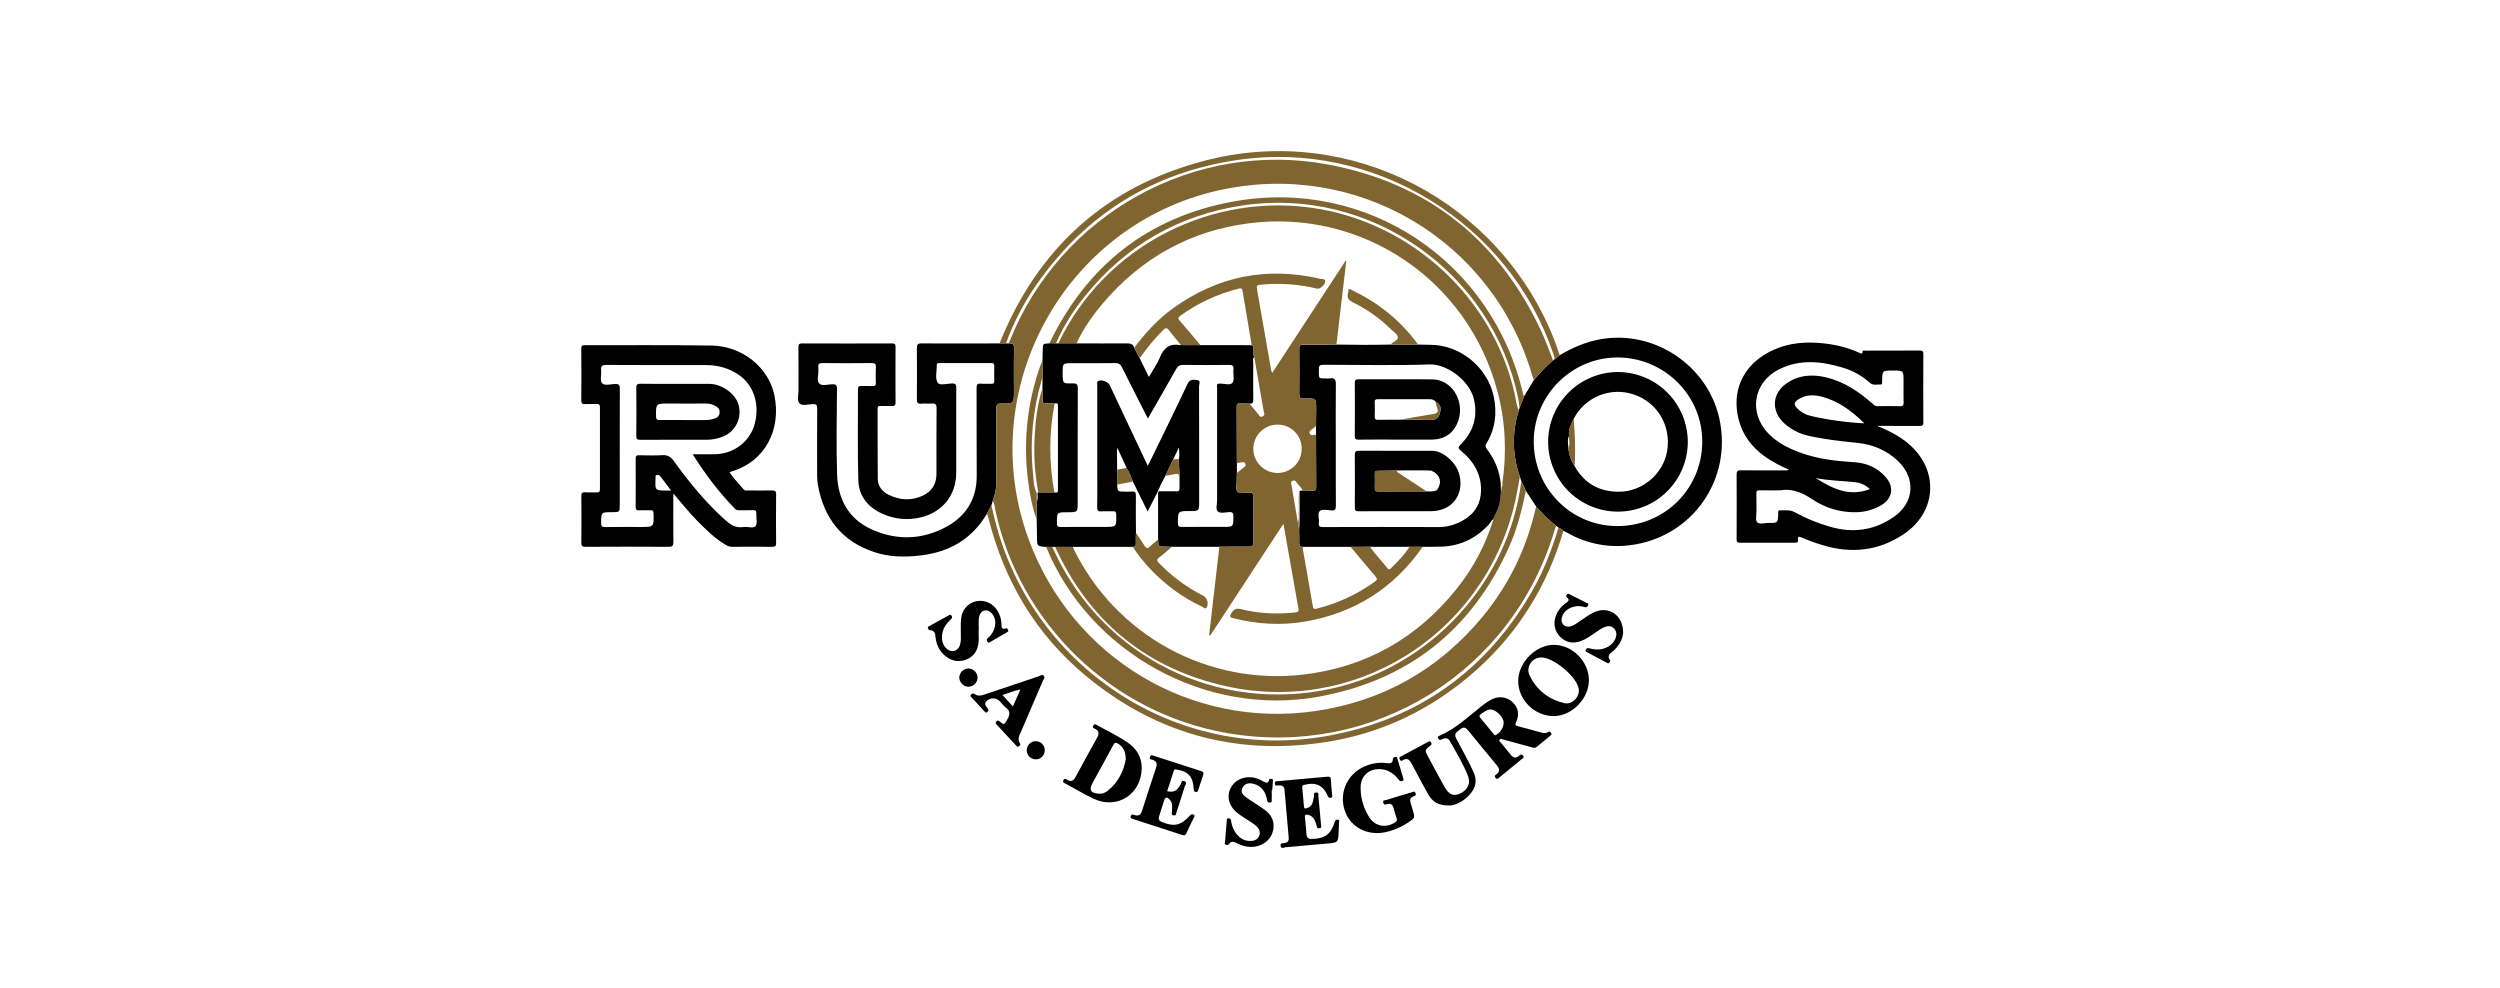<svg width="215" height="85" viewBox="0 0 215 85" fill="none" xmlns="http://www.w3.org/2000/svg">
<g clip-path="url(#clip0_256_1196)">
<path d="M161.439 36.626C162.425 37.031 163.359 37.495 164.164 38.189C166.755 40.424 166.588 43.985 163.758 45.91C161.587 47.386 159.215 47.642 156.718 46.875C156.114 46.694 155.52 46.477 154.941 46.227C154.715 46.127 154.59 46.123 154.63 46.415C154.665 46.668 154.522 46.676 154.331 46.676C152.772 46.672 151.21 46.668 149.652 46.676C149.411 46.676 149.348 46.607 149.349 46.37C149.358 44.515 149.358 42.659 149.349 40.803C149.349 40.53 149.416 40.443 149.699 40.446C150.935 40.462 152.172 40.455 153.41 40.451C153.543 40.451 153.683 40.491 153.846 40.391C153.486 40.222 153.145 40.074 152.82 39.9C151.198 39.034 149.952 37.856 149.502 35.985C148.964 33.755 149.787 31.713 151.737 30.507C153.195 29.606 154.789 29.359 156.467 29.495C157.666 29.589 158.824 29.843 159.92 30.351C160.063 30.418 160.166 30.471 160.185 30.23C160.195 30.096 160.345 30.155 160.432 30.155C161.991 30.155 163.553 30.155 165.112 30.146C165.365 30.146 165.408 30.237 165.407 30.463C165.399 32.417 165.396 34.37 165.407 36.324C165.407 36.613 165.294 36.632 165.064 36.63C163.856 36.621 162.648 36.626 161.439 36.626ZM153.129 42.17C152.369 42.17 151.848 42.181 151.329 42.166C151.101 42.159 151.043 42.236 151.049 42.452C151.064 42.958 151.049 43.465 151.055 43.971C151.055 44.291 150.95 44.721 151.113 44.904C151.307 45.123 151.746 44.968 152.078 44.974C152.897 44.984 152.895 44.974 152.929 44.174C152.933 44.063 152.864 43.881 153.071 43.891C153.493 43.912 153.923 43.815 154.342 44.05C155.288 44.571 156.29 44.984 157.328 45.282C159.306 45.873 161.173 45.633 162.87 44.454C164.648 43.218 164.78 41.105 163.198 39.62C162.247 38.728 161.089 38.236 159.799 38.096C158.794 37.986 157.787 37.892 156.791 37.718C155.965 37.573 155.124 37.465 154.369 37.05C153.969 36.845 153.604 36.577 153.288 36.257C152.321 35.217 152.445 33.831 153.596 33.006C154.652 32.246 155.836 32.162 157.059 32.456C158.585 32.824 159.851 33.671 161.011 34.694C161.147 34.814 161.264 34.937 161.479 34.932C162.126 34.917 162.773 34.919 163.42 34.932C163.639 34.932 163.713 34.871 163.709 34.647C163.695 34.029 163.705 33.411 163.705 32.791C163.705 31.863 163.705 31.863 162.761 31.863C161.883 31.863 161.883 31.863 161.861 32.749C161.861 32.806 161.861 32.861 161.861 32.918C161.857 32.991 161.839 33.07 161.749 33.065C161.427 33.045 161.099 33.181 160.793 32.908C160.131 32.315 159.346 31.877 158.495 31.622C156.651 31.066 154.801 30.863 152.999 31.763C150.775 32.872 150.352 35.511 152.094 37.296C152.846 38.068 153.781 38.538 154.777 38.909C156.295 39.475 157.878 39.653 159.482 39.752C160.537 39.819 161.475 40.224 162.181 41.043C162.922 41.898 162.75 42.892 161.778 43.453C161.12 43.836 160.374 44.043 159.613 44.052C158.267 44.078 156.948 43.684 155.836 42.925C154.911 42.302 153.982 41.994 153.129 42.17H153.129ZM160.339 36.411C159.215 35.3 158.062 34.471 156.628 34.102C155.927 33.924 155.232 33.95 154.612 34.378C154.274 34.61 154.266 34.805 154.545 35.1C154.855 35.43 155.255 35.66 155.696 35.762C157.222 36.115 158.776 36.331 160.34 36.408L160.339 36.411ZM160.816 42.062C160.405 41.7 160.001 41.52 159.571 41.472C158.433 41.35 157.283 41.339 156.153 41.114C157.566 41.997 159 42.762 160.816 42.06V42.062Z" fill="black"/>
<path d="M84.879 44.175C83.602 46.348 81.659 47.469 79.199 47.766C77.834 47.93 76.477 47.917 75.158 47.473C72.366 46.535 70.843 44.536 70.337 41.688C70.258 41.241 70.272 40.793 70.272 40.344C70.272 38.616 70.266 36.886 70.278 35.159C70.278 34.867 70.24 34.737 69.9 34.753C69.502 34.769 68.966 34.945 68.737 34.673C68.54 34.441 68.672 33.923 68.671 33.532C68.671 32.31 68.678 31.086 68.664 29.864C68.664 29.604 68.733 29.535 68.992 29.535C71.563 29.545 74.135 29.545 76.707 29.535C76.934 29.535 77.019 29.583 77.017 29.831C77.006 31.42 77.006 33.008 77.017 34.596C77.017 34.86 76.941 34.939 76.68 34.922C76.358 34.901 76.034 34.922 75.71 34.914C75.525 34.906 75.472 34.973 75.473 35.154C75.48 37.163 75.465 39.173 75.489 41.183C75.496 41.806 75.856 42.271 76.41 42.545C77.38 43.025 78.377 43.091 79.37 42.619C80.137 42.255 80.534 41.632 80.536 40.776C80.536 38.894 80.526 37.01 80.546 35.125C80.546 34.757 80.434 34.667 80.097 34.703C79.818 34.731 79.532 34.683 79.253 34.715C78.899 34.758 78.847 34.604 78.85 34.294C78.865 32.846 78.865 31.399 78.85 29.951C78.85 29.629 78.919 29.529 79.258 29.534C81.492 29.547 83.729 29.534 85.96 29.534H86.516H86.769C87.096 29.507 87.218 29.618 87.209 29.983C87.181 31.204 87.199 32.43 87.199 33.648C87.199 34.71 87.199 34.73 86.13 34.704C85.736 34.694 85.675 34.832 85.677 35.183C85.694 37.247 85.677 39.311 85.69 41.375C85.696 41.965 85.587 42.55 85.369 43.098L85.253 43.483L84.879 44.175ZM82.236 37.173C82.236 38.326 82.236 39.479 82.236 40.632C82.236 42.572 81.076 44.034 79.191 44.494C78.091 44.764 76.932 44.656 75.901 44.188C74.659 43.643 73.856 42.67 73.817 41.311C73.74 38.696 73.794 36.081 73.785 33.466C73.785 33.227 73.882 33.186 74.086 33.195C74.394 33.207 74.705 33.184 75.014 33.202C75.246 33.217 75.336 33.154 75.324 32.905C75.302 32.47 75.302 32.034 75.324 31.599C75.34 31.311 75.267 31.219 74.961 31.223C73.555 31.24 72.15 31.24 70.744 31.223C70.443 31.223 70.335 31.307 70.379 31.599C70.39 31.683 70.379 31.767 70.379 31.852C70.406 32.241 70.21 32.74 70.463 32.988C70.691 33.213 71.186 33.062 71.559 33.047C71.879 33.034 71.981 33.113 71.981 33.456C71.965 35.915 71.909 38.376 71.991 40.833C72.061 42.926 72.978 44.629 74.949 45.522C77.105 46.499 79.323 46.433 81.397 45.299C83.085 44.379 84.012 42.902 83.998 40.901C83.977 38.4 83.998 35.898 83.985 33.394C83.985 33.087 84.044 32.96 84.373 32.996C84.651 33.028 84.935 32.991 85.217 33.007C85.431 33.017 85.517 32.954 85.508 32.726C85.491 32.319 85.497 31.911 85.508 31.503C85.508 31.32 85.478 31.223 85.255 31.223C83.765 31.231 82.275 31.227 80.784 31.223C80.662 31.223 80.556 31.233 80.561 31.392C80.578 31.909 80.393 32.509 80.64 32.91C80.803 33.174 81.428 32.995 81.841 32.977C82.197 32.96 82.245 33.098 82.241 33.405C82.227 34.674 82.235 35.925 82.235 37.176L82.236 37.173Z" fill="black"/>
<path d="M57.904 42.438C57.904 43.912 57.893 45.261 57.912 46.609C57.917 46.941 57.827 47.031 57.49 47.026C55.114 47.011 52.738 47.011 50.362 47.026C50.065 47.026 49.992 46.949 49.995 46.656C50.012 45.335 50.01 44.013 49.995 42.691C49.995 42.425 50.049 42.316 50.333 42.339C50.654 42.365 50.98 42.334 51.302 42.349C51.517 42.359 51.596 42.295 51.595 42.068C51.587 39.72 51.587 37.372 51.595 35.024C51.595 34.794 51.51 34.736 51.302 34.744C50.979 34.758 50.655 34.734 50.333 34.752C50.092 34.765 49.988 34.718 49.99 34.437C50.005 32.947 50.002 31.457 49.99 29.966C49.99 29.742 50.057 29.686 50.275 29.687C53.915 29.697 57.557 29.659 61.197 29.718C63.817 29.76 66.076 31.573 66.587 33.95C67.221 36.903 65.827 39.707 62.884 40.552C62.834 40.571 62.785 40.593 62.737 40.618C63.109 41.151 63.544 41.617 63.963 42.096C64.064 42.212 64.192 42.181 64.314 42.181C65.003 42.181 65.692 42.19 66.381 42.181C66.634 42.176 66.75 42.211 66.746 42.513C66.728 43.905 66.733 45.297 66.746 46.688C66.746 46.936 66.697 47.026 66.425 47.026C65.273 47.01 64.12 47.016 62.967 47.026C62.785 47.025 62.607 46.974 62.452 46.879C61.487 46.33 60.714 45.553 59.944 44.77C59.255 44.06 58.628 43.292 57.904 42.438ZM59.57 39.064H61.426C62.994 39.064 64.368 38.096 64.841 36.662C65.395 34.981 64.896 33.197 63.592 32.276C62.73 31.665 61.752 31.396 60.7 31.395C57.848 31.395 54.995 31.404 52.143 31.384C51.752 31.384 51.666 31.498 51.699 31.851C51.735 32.225 51.581 32.727 51.771 32.947C51.993 33.206 52.509 33.032 52.894 33.023C53.231 33.012 53.308 33.118 53.306 33.445C53.294 36.761 53.299 40.078 53.299 43.395C53.299 44.047 53.299 44.047 52.634 44.047C51.692 44.047 51.706 44.047 51.697 44.98C51.697 45.258 51.772 45.331 52.046 45.327C53.058 45.311 54.07 45.32 55.083 45.32C56.248 45.32 56.239 45.32 56.203 44.149C56.195 43.914 56.112 43.871 55.908 43.88C55.6 43.893 55.289 43.87 54.98 43.887C54.751 43.9 54.663 43.841 54.665 43.59C54.677 42.213 54.677 40.835 54.665 39.457C54.665 39.218 54.731 39.144 54.971 39.15C55.632 39.165 56.294 39.186 56.952 39.145C57.408 39.116 57.678 39.273 57.946 39.643C59.255 41.457 60.659 43.186 62.332 44.689C62.795 45.103 63.26 45.442 63.934 45.325C64.289 45.264 64.787 45.478 64.979 45.241C65.16 45.02 65.021 44.545 65.045 44.183C65.061 43.95 64.995 43.862 64.748 43.874C64.355 43.895 63.961 43.88 63.567 43.88C63.44 43.88 63.326 43.88 63.223 43.772C61.847 42.364 60.668 40.801 59.57 39.066V39.064ZM57.714 42.185C57.377 41.738 57.085 41.365 56.808 40.984C56.775 40.931 56.725 40.89 56.667 40.867C56.609 40.843 56.545 40.839 56.484 40.855C56.32 40.889 56.383 41.031 56.379 41.13C56.328 42.193 56.329 42.193 57.391 42.186H57.718L57.714 42.185Z" fill="black"/>
<path d="M134.131 30.55C135.222 29.901 136.365 29.404 137.629 29.176C142.219 28.349 146.829 31.394 147.855 35.955C149.036 41.225 145.524 46.239 140.149 46.893C138.307 47.126 136.44 46.756 134.826 45.839C134.704 45.772 134.573 45.715 134.452 45.654C134.334 45.533 134.192 45.44 134.034 45.381L133.832 45.22C133.201 44.727 132.622 44.169 132.107 43.556L131.224 42.211L130.832 41.377L130.711 40.992C130.054 39.156 130.02 37.155 130.614 35.298L130.681 35.069L131.064 34.095L131.914 32.678C132.43 32.087 132.939 31.485 133.565 31L133.716 30.875L134.131 30.55ZM146.394 38.047C146.442 34.083 143.209 30.8 139.209 30.743C135.253 30.689 131.955 33.901 131.902 37.869C131.845 41.892 135.013 45.188 138.988 45.241C143.072 45.296 146.345 42.116 146.394 38.047Z" fill="black"/>
<path d="M124.754 69.269C123.619 69.319 123.139 68.881 122.793 68.257C122.339 67.436 121.893 66.609 121.455 65.778C121.264 65.417 121.077 65.084 120.599 65.404C120.468 65.489 120.436 65.387 120.384 65.308C120.316 65.204 120.342 65.129 120.451 65.071C121.254 64.641 122.053 64.212 122.858 63.776C122.986 63.707 123.027 63.771 123.082 63.866C123.136 63.96 123.132 64.022 123.032 64.101C122.516 64.51 122.516 64.516 122.826 65.091C123.291 65.955 123.754 66.822 124.232 67.677C124.609 68.347 124.999 68.502 125.561 68.249C126.202 67.96 126.499 67.373 126.249 66.735C125.834 65.676 125.237 64.704 124.677 63.718C124.52 63.442 124.272 63.456 124.016 63.572C123.901 63.626 123.801 63.7 123.702 63.529C123.604 63.357 123.72 63.304 123.836 63.254C125.202 62.668 126.258 61.643 127.4 60.741C127.691 60.496 128.009 60.288 128.349 60.119C128.635 59.979 128.957 59.932 129.271 59.983C129.585 60.033 129.876 60.18 130.103 60.403C130.576 60.876 130.686 61.453 130.386 62.101C130.28 62.33 130.294 62.401 130.554 62.461C131.168 62.606 131.772 62.787 132.381 62.952C132.635 63.021 132.898 63.116 133.151 62.941C133.276 62.857 133.319 62.967 133.386 63.032C133.489 63.137 133.411 63.2 133.33 63.267C132.939 63.587 132.544 63.903 132.16 64.23C131.999 64.367 131.846 64.299 131.686 64.256L129.293 63.603C129.176 63.571 129.04 63.474 128.956 63.63C128.891 63.754 129.036 63.82 129.098 63.9C129.36 64.229 129.639 64.547 129.897 64.879C130.114 65.158 130.344 65.254 130.639 64.997C130.751 64.899 130.85 64.822 130.982 64.991C131.114 65.161 130.956 65.21 130.875 65.278C130.226 65.816 129.573 66.349 128.922 66.881C128.824 66.965 128.744 67.053 128.614 66.896C128.484 66.738 128.59 66.672 128.689 66.596C129.014 66.348 128.966 66.105 128.726 65.817C127.907 64.836 127.102 63.843 126.29 62.855C126.114 62.641 125.947 62.455 125.628 62.687C125.126 63.045 125.051 63.145 125.256 63.549C125.573 64.174 125.921 64.783 126.243 65.404C126.43 65.765 126.607 66.132 126.765 66.501C127.012 67.081 126.919 67.647 126.555 68.136C126.02 68.852 125.276 69.212 124.754 69.269ZM128.166 61.011C127.866 61.027 127.615 61.228 127.353 61.42C127.206 61.529 127.197 61.608 127.316 61.749C127.698 62.197 128.066 62.658 128.441 63.112C128.498 63.18 128.532 63.27 128.668 63.196C129.083 62.978 129.394 62.41 129.297 62.008C129.185 61.545 128.611 61.019 128.166 61.011Z" fill="black"/>
<path d="M134.033 45.381C134.192 45.44 134.336 45.533 134.455 45.654C133.097 50.273 130.688 54.251 127.116 57.488C123.291 60.954 118.818 63.132 113.704 63.868C106.069 64.964 99.245 63.003 93.328 58.078C89.073 54.535 86.382 49.972 85.02 44.615C84.982 44.467 84.928 44.322 84.883 44.176L85.261 43.475C85.316 43.706 85.375 43.937 85.429 44.17C88.421 57.213 101.078 65.666 114.22 63.277C121.975 61.868 127.841 57.655 131.781 50.807C132.758 49.097 133.455 47.263 134.033 45.381Z" fill="#816531"/>
<path d="M134.131 30.55L133.716 30.875C133.678 30.74 133.645 30.603 133.601 30.471C129.811 19.168 118.196 12.005 106.391 13.762C99.158 14.838 93.412 18.401 89.201 24.39C88.08 25.973 87.178 27.7 86.52 29.525H85.964C89.254 21.32 95.164 15.989 103.705 13.793C116.145 10.597 128.977 17.284 133.672 29.239C133.84 29.672 133.979 30.114 134.131 30.55Z" fill="#816531"/>
<path d="M98.188 66.039C98.176 68.299 96.075 69.655 94.043 68.688C93.209 68.29 92.413 67.814 91.597 67.373C91.486 67.313 91.359 67.272 91.457 67.094C91.555 66.916 91.651 66.983 91.764 67.054C92.109 67.273 92.323 67.146 92.504 66.811C93.108 65.687 93.721 64.568 94.343 63.454C94.532 63.117 94.548 62.848 94.148 62.666C94.025 62.611 93.931 62.553 94.033 62.386C94.117 62.248 94.192 62.273 94.305 62.337C95.193 62.844 96.128 63.272 96.974 63.856C97.735 64.375 98.188 65.088 98.188 66.039ZM96.815 65.308C96.815 64.619 96.597 64.249 96.175 63.968C95.949 63.817 95.854 63.863 95.735 64.085C95.153 65.17 94.554 66.248 93.964 67.329C93.634 67.933 93.782 68.192 94.485 68.256C94.754 68.281 95.022 68.2 95.233 68.03C96.181 67.293 96.642 66.286 96.812 65.308L96.815 65.308Z" fill="black"/>
<path d="M136.646 58.496C136.646 60.088 135.176 61.586 133.619 61.583C131.967 61.583 130.563 60.19 130.565 58.562C130.565 56.977 132.084 55.447 133.64 55.459C135.242 55.472 136.645 56.889 136.646 58.496ZM132.561 56.539C131.762 56.531 131.185 57.357 131.555 58.111C132.166 59.356 133.193 60.164 134.552 60.472C135.227 60.624 135.891 59.892 135.768 59.221C135.578 58.181 133.626 56.55 132.561 56.539Z" fill="black"/>
<path d="M118.439 71.645C117.005 71.645 115.868 70.754 115.562 69.401C115.408 68.732 115.485 68.031 115.781 67.412C116.076 66.793 116.573 66.292 117.19 65.991C117.818 65.668 118.529 65.541 119.23 65.624C119.505 65.658 119.785 65.684 119.789 65.271C119.789 65.117 119.937 65.11 120.037 65.093C120.136 65.076 120.156 65.186 120.18 65.262C120.349 65.812 120.513 66.359 120.674 66.912C120.7 66.996 120.753 67.112 120.609 67.156C120.517 67.184 120.422 67.216 120.343 67.114C120.257 67.002 120.165 66.896 120.068 66.796C119.611 66.327 119.062 66.088 118.402 66.153C117.558 66.237 117 66.864 117.013 67.766C117.016 68.656 117.272 69.526 117.751 70.277C118.264 71.078 119.185 71.246 119.989 70.716C120.134 70.62 120.167 70.538 120.112 70.379C120.012 70.088 119.93 69.788 119.847 69.494C119.763 69.2 119.602 69.063 119.288 69.156C119.155 69.198 119.025 69.248 118.965 69.036C118.893 68.783 119.114 68.831 119.211 68.8C119.945 68.569 120.684 68.353 121.423 68.135C121.532 68.103 121.644 68.006 121.732 68.198C121.829 68.41 121.68 68.442 121.557 68.488C121.265 68.598 121.233 68.804 121.316 69.065C121.38 69.265 121.439 69.467 121.499 69.668C121.7 70.332 121.7 70.332 121.108 70.731C120.28 71.291 119.241 71.645 118.439 71.645Z" fill="black"/>
<path d="M100.375 68.048C100.971 68.16 101.2 68.036 101.522 67.478C101.601 67.34 101.606 67.056 101.876 67.185C102.146 67.314 101.928 67.505 101.884 67.652C101.659 68.39 101.421 69.123 101.176 69.853C101.139 69.962 101.167 70.163 100.937 70.124C100.684 70.081 100.785 69.901 100.791 69.761C100.806 69.411 100.866 69.05 100.587 68.765C100.34 68.512 100.215 68.541 100.109 68.865C99.966 69.305 99.834 69.749 99.687 70.185C99.594 70.455 99.687 70.6 99.94 70.702C100.999 71.117 101.549 70.997 102.327 70.144C102.431 70.031 102.528 69.991 102.653 70.06C102.807 70.144 102.705 70.247 102.659 70.343C102.445 70.784 102.222 71.221 102.022 71.669C101.938 71.859 101.832 71.862 101.662 71.806C100.263 71.349 98.863 70.898 97.465 70.443C97.34 70.402 97.177 70.382 97.251 70.169C97.318 69.979 97.433 70.046 97.554 70.089C97.905 70.212 98.102 70.083 98.214 69.731C98.608 68.489 99.012 67.25 99.426 66.014C99.546 65.657 99.445 65.448 99.098 65.334C98.99 65.298 98.834 65.317 98.898 65.102C98.962 64.888 99.1 64.957 99.226 64.997C100.586 65.436 101.942 65.885 103.304 66.317C103.512 66.383 103.529 66.477 103.473 66.654C103.33 67.076 103.196 67.507 103.051 67.932C103.017 68.034 102.995 68.15 102.827 68.106C102.69 68.071 102.658 68.004 102.658 67.87C102.615 66.796 102.194 66.33 101.156 66.175C101.036 66.158 100.982 66.175 100.944 66.299C100.758 66.879 100.565 67.461 100.375 68.048Z" fill="black"/>
<path d="M115.127 71.4C115.098 72.476 115.098 72.468 114.03 72.556C112.869 72.652 111.71 72.771 110.548 72.863C110.419 72.873 110.2 73.043 110.138 72.757C110.077 72.47 110.325 72.529 110.463 72.504C110.736 72.458 110.855 72.32 110.83 72.044C110.708 70.673 110.591 69.302 110.469 67.932C110.44 67.605 110.228 67.519 109.936 67.544C109.808 67.555 109.652 67.633 109.637 67.389C109.625 67.161 109.781 67.188 109.914 67.176C111.327 67.05 112.74 66.931 114.151 66.796C114.379 66.774 114.444 66.833 114.454 67.054C114.474 67.488 114.524 67.921 114.562 68.355C114.571 68.46 114.634 68.584 114.45 68.608C114.301 68.629 114.241 68.58 114.177 68.432C113.786 67.518 113.139 67.234 112.139 67.504C112.011 67.539 111.984 67.598 111.994 67.707C112.044 68.252 112.099 68.797 112.139 69.344C112.156 69.568 112.277 69.55 112.424 69.496C112.895 69.327 112.925 68.905 112.998 68.501C113.022 68.371 112.92 68.174 113.181 68.156C113.463 68.138 113.365 68.359 113.378 68.478C113.462 69.287 113.537 70.098 113.604 70.91C113.613 71.024 113.711 71.195 113.466 71.229C113.242 71.259 113.26 71.089 113.221 70.97C113.092 70.58 112.98 70.181 112.496 70.079C112.316 70.041 112.198 70.046 112.226 70.294C112.283 70.782 112.316 71.273 112.359 71.763C112.381 72.027 112.498 72.153 112.791 72.149C113.9 72.138 114.451 71.76 114.778 70.71C114.833 70.535 114.92 70.466 115.069 70.492C115.238 70.52 115.153 70.67 115.153 70.769C115.154 70.978 115.138 71.189 115.127 71.4Z" fill="black"/>
<path d="M109.372 67.956C109.372 68.237 109.372 68.518 109.372 68.8C109.372 68.914 109.372 69.026 109.204 69.026C109.051 69.026 108.994 68.975 108.967 68.813C108.848 68.092 108.49 67.557 107.733 67.392C107.359 67.308 107.021 67.392 106.846 67.772C106.671 68.153 106.926 68.397 107.189 68.586C107.701 68.954 108.25 69.27 108.76 69.641C109.291 70.026 109.594 70.55 109.519 71.232C109.376 72.473 108.043 73.166 106.745 72.678C106.588 72.619 106.434 72.55 106.285 72.473C106.075 72.365 105.879 72.341 105.728 72.558C105.698 72.605 105.652 72.641 105.598 72.657C105.544 72.674 105.486 72.671 105.434 72.65C105.265 72.601 105.35 72.461 105.355 72.365C105.395 71.775 105.447 71.189 105.499 70.602C105.508 70.501 105.475 70.366 105.662 70.376C105.802 70.384 105.85 70.445 105.872 70.579C105.913 70.914 106.024 71.237 106.198 71.526C106.546 72.054 107.005 72.381 107.67 72.314C107.805 72.307 107.935 72.262 108.045 72.185C108.155 72.107 108.24 71.999 108.291 71.874C108.403 71.604 108.325 71.353 108.134 71.135C107.956 70.93 107.726 70.797 107.504 70.647C107.167 70.424 106.81 70.221 106.487 69.972C105.673 69.356 105.443 68.486 105.868 67.718C106.293 66.951 107.27 66.633 108.18 66.978C108.337 67.039 108.489 67.112 108.634 67.195C108.844 67.313 109.043 67.437 109.14 67.076C109.177 66.937 109.296 66.982 109.386 66.997C109.508 67.017 109.47 67.122 109.47 67.198C109.455 67.451 109.434 67.704 109.415 67.957H109.383L109.372 67.956Z" fill="black"/>
<path d="M139.588 54.396C139.558 54.975 139.242 55.562 138.683 56.024C138.45 56.217 138.197 56.397 138.448 56.75C138.523 56.855 138.424 56.939 138.37 57.003C138.3 57.087 138.219 57.016 138.146 56.977L136.513 56.106C136.417 56.055 136.303 56.016 136.391 55.862C136.4 55.836 136.414 55.813 136.433 55.793C136.452 55.774 136.474 55.758 136.499 55.748C136.524 55.737 136.551 55.732 136.578 55.733C136.605 55.733 136.632 55.739 136.656 55.75C137.154 55.885 137.651 55.919 138.139 55.694C138.528 55.516 138.814 55.246 138.956 54.836C139.054 54.548 139.016 54.273 138.806 54.05C138.596 53.827 138.317 53.805 138.029 53.913C137.708 54.033 137.438 54.24 137.164 54.429C136.781 54.689 136.405 54.964 135.967 55.126C135.292 55.373 134.681 55.276 134.179 54.769C133.677 54.262 133.564 53.622 133.812 52.939C133.97 52.515 134.255 52.149 134.627 51.891C134.811 51.757 135.077 51.621 134.741 51.36C134.661 51.297 134.704 51.213 134.751 51.134C134.829 51 134.909 51.073 134.995 51.116C135.471 51.356 135.95 51.59 136.423 51.835C136.508 51.876 136.663 51.885 136.574 52.064C136.508 52.199 136.436 52.258 136.281 52.211C136.067 52.141 135.841 52.114 135.616 52.133C135.391 52.152 135.173 52.216 134.973 52.321C134.808 52.4 134.662 52.515 134.547 52.658C134.432 52.801 134.351 52.968 134.31 53.147C134.196 53.642 134.595 54.006 135.081 53.864C135.342 53.788 135.559 53.632 135.779 53.483C136.22 53.184 136.641 52.854 137.133 52.639C138.359 52.098 139.592 52.902 139.588 54.396Z" fill="black"/>
<path d="M84.162 54.35C84.162 54.581 84.186 54.907 84.157 55.227C84.092 55.939 83.755 56.479 83.06 56.737C82.365 56.995 81.733 56.81 81.194 56.325C80.748 55.923 80.519 55.397 80.459 54.806C80.426 54.496 80.389 54.209 79.979 54.198C79.861 54.198 79.819 54.083 79.797 53.992C79.773 53.89 79.882 53.863 79.95 53.824C80.478 53.534 81.005 53.242 81.535 52.955C81.632 52.903 81.728 52.782 81.841 52.967C81.938 53.125 81.85 53.191 81.757 53.279C81.341 53.661 81.048 54.11 81.01 54.693C80.985 55.088 81.081 55.452 81.359 55.738C81.79 56.187 82.397 56.033 82.568 55.438C82.668 55.093 82.629 54.741 82.629 54.391C82.629 53.998 82.616 53.603 82.655 53.21C82.733 52.438 83.231 51.873 83.928 51.713C84.644 51.55 85.354 51.855 85.774 52.505C85.993 52.849 86.114 53.247 86.126 53.655C86.137 53.878 86.108 54.187 86.513 54.043C86.619 54.005 86.659 54.095 86.695 54.169C86.741 54.263 86.7 54.319 86.611 54.37C86.125 54.648 85.641 54.931 85.156 55.213C85.064 55.267 84.992 55.306 84.913 55.182C84.835 55.058 84.837 54.963 84.961 54.863C85.291 54.595 85.51 54.213 85.574 53.792C85.608 53.612 85.602 53.426 85.556 53.249C85.51 53.071 85.424 52.907 85.306 52.766C85.148 52.57 84.934 52.457 84.677 52.504C84.421 52.55 84.282 52.74 84.217 52.994C84.114 53.418 84.203 53.84 84.162 54.35Z" fill="black"/>
<path d="M84.808 61.303C84.753 61.254 84.697 61.213 84.65 61.163C84.287 60.773 83.924 60.381 83.562 59.988C83.498 59.918 83.401 59.852 83.504 59.744C83.588 59.659 83.669 59.59 83.794 59.681C84.132 59.923 84.469 59.793 84.801 59.681C86.319 59.175 87.826 58.659 89.342 58.157C89.472 58.114 89.621 57.96 89.764 58.113C89.906 58.267 89.749 58.404 89.694 58.535C89.084 59.969 88.458 61.389 87.853 62.821C87.7 63.182 87.442 63.548 87.734 63.968C87.795 64.057 87.69 64.114 87.635 64.171C87.561 64.247 87.494 64.231 87.423 64.155C86.841 63.527 86.257 62.899 85.672 62.273C85.572 62.165 85.637 62.109 85.71 62.034C85.794 61.944 85.852 61.956 85.952 62.034C86.393 62.371 86.368 62.349 86.649 61.838C86.871 61.434 86.882 61.133 86.491 60.839C86.303 60.697 86.16 60.495 85.999 60.32C85.924 60.238 85.833 60.173 85.732 60.129C85.631 60.084 85.522 60.061 85.411 60.061C85.3 60.061 85.191 60.084 85.09 60.129C84.989 60.173 84.898 60.238 84.823 60.32C84.603 60.558 84.802 60.727 84.922 60.91C84.974 60.988 85.071 61.06 84.974 61.163C84.921 61.213 84.866 61.26 84.808 61.303ZM86.206 59.774L87.111 60.752L87.758 59.294C87.192 59.391 86.735 59.615 86.206 59.774Z" fill="black"/>
<path d="M83.294 57.49C83.499 57.497 83.694 57.582 83.839 57.728C83.984 57.873 84.067 58.068 84.073 58.273C84.069 58.478 83.987 58.674 83.843 58.82C83.699 58.967 83.504 59.052 83.299 59.059C83.087 59.058 82.884 58.972 82.734 58.822C82.584 58.671 82.5 58.468 82.499 58.256C82.509 58.051 82.597 57.857 82.745 57.715C82.893 57.573 83.089 57.492 83.294 57.49Z" fill="black"/>
<path d="M89.848 64.537C89.847 64.639 89.827 64.739 89.787 64.832C89.748 64.926 89.691 65.011 89.619 65.082C89.547 65.153 89.461 65.209 89.367 65.248C89.273 65.286 89.173 65.305 89.072 65.304C88.967 65.303 88.863 65.282 88.767 65.24C88.671 65.198 88.584 65.137 88.512 65.061C88.439 64.985 88.384 64.895 88.347 64.796C88.311 64.698 88.295 64.593 88.3 64.488C88.308 64.284 88.396 64.09 88.546 63.95C88.695 63.81 88.894 63.735 89.099 63.741C89.201 63.744 89.301 63.767 89.393 63.809C89.486 63.85 89.569 63.91 89.639 63.984C89.708 64.058 89.763 64.145 89.799 64.24C89.834 64.335 89.851 64.436 89.848 64.537Z" fill="black"/>
<path d="M133.565 31C132.938 31.484 132.429 32.085 131.913 32.677C131.865 32.546 131.809 32.418 131.771 32.285C128.349 20.594 116.64 13.7 104.755 16.382C91.475 19.378 83.764 33.558 88.457 46.362C92.188 56.548 102.406 62.714 113.119 61.149C118.925 60.301 123.741 57.573 127.494 53.047C129.799 50.263 131.318 47.085 132.105 43.556C132.621 44.17 133.199 44.728 133.83 45.221C133.787 45.338 133.736 45.454 133.701 45.573C130.073 57.795 118.101 65.222 105.527 63.044C95.653 61.333 87.674 53.646 85.593 43.846C85.539 43.593 85.558 43.308 85.371 43.087C85.589 42.539 85.698 41.954 85.692 41.364C85.68 39.3 85.692 37.236 85.68 35.172C85.68 34.821 85.738 34.684 86.132 34.693C87.201 34.719 87.201 34.699 87.201 33.637C87.201 32.415 87.185 31.191 87.212 29.973C87.22 29.611 87.099 29.497 86.771 29.523C86.774 29.494 86.78 29.466 86.788 29.439C91.18 18.297 102.834 12.008 114.224 14.151C122.743 15.754 128.86 20.597 132.542 28.465C132.927 29.293 133.226 30.155 133.565 31Z" fill="#816531"/>
<path d="M130.614 35.297C130.02 37.155 130.054 39.156 130.711 40.992C130.569 41.734 130.451 42.481 130.281 43.217C127.63 54.688 116.3 61.722 104.869 58.882C98.277 57.245 93.566 53.222 90.741 47.029H92.266C92.291 47.094 92.312 47.162 92.342 47.224C94.104 50.837 96.943 53.815 100.467 55.749C103.992 57.682 108.028 58.476 112.022 58.021C117.436 57.394 121.87 54.9 125.273 50.634C126.703 48.859 127.779 46.826 128.442 44.645C128.443 44.534 128.472 44.425 128.527 44.327C128.903 43.697 129.041 43.001 129.066 42.277C129.15 42.156 129.115 42.011 129.142 41.88C129.175 41.842 129.197 41.798 129.207 41.749C129.217 41.701 129.214 41.651 129.199 41.605C129.59 38.931 129.477 36.282 128.785 33.666C126.222 23.997 117.079 17.968 107.429 19.201C102.368 19.847 98.175 22.173 94.866 26.064C93.964 27.125 93.165 28.262 92.577 29.533H91.012C95.076 21.002 104.437 16.41 113.431 17.967C121.583 19.378 128.341 25.657 130.226 33.719C130.352 34.243 130.385 34.795 130.614 35.297Z" fill="#816531"/>
<path d="M131.223 42.211C130.881 43.875 130.464 45.52 129.765 47.072C126.548 54.206 121.076 58.522 113.392 59.918C103.719 61.675 93.716 56.139 89.983 47.072C89.98 47.058 89.977 47.044 89.977 47.03H90.505C90.579 47.199 90.65 47.368 90.728 47.53C94.957 56.543 104.704 61.346 114.471 59.23C123.043 57.374 129.759 50.045 130.831 41.377L131.223 42.211Z" fill="#816531"/>
<path d="M90.246 29.527C93.478 22.825 98.751 18.663 106.046 17.334C117.59 15.229 128.387 22.5 131.002 33.943C131.019 33.995 131.041 34.046 131.067 34.095L130.684 35.069C130.649 34.816 130.625 34.568 130.576 34.322C128.389 23.427 117.829 16 106.826 17.674C101.366 18.505 96.864 21.089 93.372 25.386C92.343 26.651 91.461 28.02 90.816 29.529L90.246 29.527Z" fill="#816531"/>
<path d="M58.087 33.012C59.056 33.012 60.027 33.007 60.992 33.012C62.044 33.017 63.18 33.8 63.483 34.718C63.664 35.256 63.637 35.842 63.406 36.36C63.175 36.879 62.758 37.291 62.237 37.515C61.773 37.718 61.272 37.822 60.766 37.819C58.871 37.819 56.976 37.81 55.081 37.826C54.774 37.826 54.718 37.734 54.721 37.45C54.736 36.089 54.736 34.727 54.721 33.366C54.721 33.06 54.812 32.998 55.099 33.003C56.097 33.023 57.09 33.012 58.087 33.012ZM58.785 36.123C59.431 36.123 60.076 36.123 60.725 36.123C60.992 36.12 61.256 36.07 61.505 35.976C61.614 35.945 61.709 35.879 61.778 35.79C61.847 35.7 61.885 35.591 61.887 35.478C61.908 35.233 61.79 35.075 61.601 34.958C61.34 34.791 61.036 34.703 60.726 34.705C59.645 34.714 58.564 34.705 57.483 34.705C56.401 34.705 56.404 34.705 56.42 35.814C56.42 36.05 56.485 36.124 56.724 36.118C57.409 36.113 58.097 36.123 58.785 36.123Z" fill="black"/>
<path d="M90.812 29.53H91.019H92.584C94.038 29.53 95.493 29.547 96.947 29.53C97.264 29.53 97.448 29.62 97.538 29.913L98.017 30.811L98.801 32.42C99.148 31.817 99.523 31.297 99.761 30.719C100.099 29.898 100.618 29.504 101.513 29.684C101.527 29.685 101.541 29.683 101.555 29.68H103.227L107.645 29.685C107.843 29.762 107.776 29.938 107.773 30.073C107.773 30.292 107.757 30.509 107.866 30.711C107.697 30.821 107.781 30.992 107.781 31.132C107.773 32.212 107.767 33.292 107.781 34.371C107.781 34.631 107.711 34.732 107.461 34.709C107.181 34.704 106.901 34.709 106.617 34.692C106.412 34.681 106.354 34.77 106.355 34.965C106.364 36.589 106.367 38.214 106.372 39.838C106.372 40.12 106.372 40.401 106.372 40.682C106.372 40.892 106.352 41.104 106.362 41.313C106.379 41.645 106.215 42.072 106.43 42.286C106.645 42.501 107.071 42.357 107.403 42.35C107.695 42.344 107.787 42.435 107.784 42.729C107.769 44.034 107.769 45.34 107.784 46.645C107.784 46.951 107.679 47.02 107.396 47.016C106.552 47.004 105.709 47.016 104.87 47.023L100.784 47.027C100.605 47.021 100.425 47.011 100.245 47.011C99.624 47.011 99.624 47.011 99.596 46.42C99.596 45.071 99.596 43.719 99.596 42.365C99.649 42.189 99.797 42.254 99.909 42.252C100.295 42.244 100.682 42.252 101.068 42.247C101.196 42.247 101.355 42.305 101.424 42.123C101.516 41.239 101.382 40.356 101.387 39.472C101.439 39.185 101.426 38.9 101.387 38.481L100.893 39.514L100.218 40.925C99.959 41.389 99.728 41.87 99.529 42.364L98.695 43.983L97.43 41.419C97.283 41.014 97.102 40.622 96.889 40.247L96.102 38.528C96.082 38.591 96.067 38.656 96.057 38.722C96.061 39.28 96.067 39.838 96.073 40.396C96.073 40.823 96.073 41.249 96.073 41.675C96.121 42.278 96.121 42.278 96.682 42.278C96.892 42.288 97.103 42.287 97.313 42.274C97.599 42.241 97.692 42.327 97.687 42.632C97.671 43.697 97.687 44.761 97.694 45.826C97.688 46.133 97.668 46.443 97.681 46.754C97.69 46.961 97.597 47.028 97.415 47.033H92.27H90.746H89.981C89.183 46.984 89.187 46.984 89.182 46.171C89.182 45.67 89.162 45.169 89.152 44.667C89.161 44.143 89.17 43.62 89.179 43.098C89.28 42.863 89.219 42.614 89.239 42.372C89.255 42.358 89.275 42.349 89.296 42.346H90.682C90.886 42.396 91.009 42.351 90.983 42.105C90.976 41.979 90.976 41.853 90.983 41.727C90.983 39.498 90.983 37.27 90.983 35.041C90.983 34.852 91.042 34.612 90.703 34.704C90.481 34.687 90.257 34.683 90.035 34.692C89.728 34.721 89.65 34.592 89.666 34.308C89.683 34.004 89.658 33.696 89.65 33.39L89.659 32.564C89.659 32.055 89.656 31.546 89.652 31.036C89.66 30.743 89.673 30.446 89.674 30.155C89.674 29.558 89.674 29.558 90.25 29.529L90.812 29.53ZM98.711 40.061C98.802 39.879 98.872 39.744 98.939 39.606C100.005 37.413 101.087 35.228 102.125 33.022C102.33 32.585 102.64 32.647 102.949 32.684C103.304 32.731 103.118 33.051 103.118 33.233C103.131 36.536 103.127 39.839 103.127 43.142C103.127 43.951 103.127 43.951 102.313 43.951C101.29 43.951 101.301 43.951 101.301 44.981C101.301 45.272 101.396 45.324 101.658 45.319C102.839 45.306 104.02 45.313 105.201 45.313C106.073 45.313 106.059 45.313 106.074 44.438C106.079 44.128 106.008 44.016 105.68 44.042C105.353 44.069 104.935 44.158 104.744 43.997C104.519 43.805 104.672 43.365 104.671 43.034C104.665 39.816 104.665 36.597 104.671 33.379C104.671 33.21 104.572 32.98 104.924 32.986C105.295 32.993 105.818 33.164 106.001 32.91C106.184 32.657 106.038 32.151 106.076 31.765C106.109 31.428 105.97 31.379 105.672 31.382C104.365 31.398 103.058 31.398 101.75 31.382C101.463 31.382 101.303 31.466 101.16 31.719C100.365 33.136 99.55 34.541 98.721 35.988C98.637 35.827 98.572 35.704 98.509 35.581C97.834 34.257 97.159 32.936 96.497 31.604C96.363 31.332 96.219 31.218 95.9 31.224C94.677 31.248 93.454 31.234 92.231 31.234C91.388 31.234 91.388 31.234 91.388 32.093C91.388 32.977 91.388 32.995 92.25 32.971C92.597 32.962 92.692 33.056 92.69 33.408C92.676 36.669 92.682 39.93 92.682 43.193C92.682 44.053 92.682 44.053 91.802 44.053C90.888 44.053 90.898 44.053 90.892 44.973C90.892 45.244 90.957 45.326 91.237 45.323C92.474 45.307 93.712 45.316 94.949 45.316C96.034 45.316 96.025 45.316 95.993 44.242C95.987 44.011 95.913 43.958 95.701 43.968C95.379 43.984 95.054 43.952 94.732 43.978C94.442 44.002 94.35 43.919 94.357 43.615C94.379 42.701 94.364 41.788 94.364 40.874C94.364 38.302 94.364 35.73 94.364 33.158C94.364 33.027 94.293 32.862 94.449 32.771C94.71 32.616 95.292 32.822 95.429 33.109C96.374 35.111 97.318 37.114 98.262 39.116C98.4 39.419 98.547 39.719 98.711 40.061Z" fill="black"/>
<path d="M89.647 31.034C89.647 31.543 89.649 32.053 89.654 32.562C89.627 32.593 89.604 32.629 89.586 32.667C88.827 35.298 88.551 37.981 88.837 40.705C88.896 41.266 88.885 41.849 89.144 42.378L89.174 43.094C89.165 43.617 89.156 44.14 89.147 44.664C88.745 43.567 88.55 42.42 88.406 41.269C87.984 37.945 88.353 34.569 89.481 31.414C89.526 31.283 89.591 31.16 89.647 31.034Z" fill="#816531"/>
<path d="M128.442 44.643C128.24 44.741 128.176 44.959 128.035 45.112C126.922 46.313 125.557 46.968 123.916 47.012C123.396 47.028 122.877 47.023 122.357 47.026H121.22H117.807L116.143 47.031H112.009C111.799 47.031 111.728 46.932 111.734 46.721C111.745 46.333 111.729 45.943 111.724 45.554C111.809 44.441 111.745 43.325 111.761 42.211L112.03 42.179C112.311 42.179 112.592 42.179 112.873 42.193C113.099 42.207 113.199 42.146 113.196 41.894C113.182 40.392 113.183 38.889 113.179 37.386V36.655C113.184 36.178 113.192 35.702 113.193 35.225C113.193 34.256 113.193 34.256 112.245 34.254C112.203 34.251 112.161 34.251 112.119 34.254C111.829 34.295 111.733 34.178 111.736 33.881C111.75 32.591 111.75 31.301 111.736 30.011C111.736 29.706 111.843 29.636 112.126 29.639C113.065 29.65 114.004 29.639 114.943 29.633C116.5 29.665 118.056 29.667 119.611 29.633H121.966C122.316 29.64 122.667 29.654 123.017 29.654C125.561 29.654 127.924 31.581 128.457 34.079C128.763 35.513 128.598 36.872 127.836 38.133C127.702 38.356 127.763 38.471 127.89 38.64C128.551 39.522 128.967 40.505 129.065 41.611V41.856L129.08 42.278C129.055 43.002 128.917 43.697 128.541 44.328C128.482 44.423 128.448 44.531 128.442 44.643ZM114.879 38.203C114.879 39.96 114.872 41.716 114.886 43.473C114.886 43.788 114.829 43.923 114.483 43.895C114.151 43.864 113.704 43.774 113.507 43.943C113.274 44.142 113.475 44.602 113.422 44.944C113.37 45.286 113.513 45.328 113.815 45.327C117.117 45.316 120.42 45.316 123.723 45.327C124.587 45.327 125.351 45.066 126.056 44.608C126.899 44.057 127.335 43.258 127.367 42.246C127.412 40.791 126.741 39.682 125.667 38.787C125.4 38.565 125.372 38.476 125.626 38.219C126.689 37.147 127.102 35.881 126.767 34.371C126.398 32.711 124.405 31.293 122.963 31.341C119.987 31.444 117.006 31.372 114.022 31.372C113.422 31.372 113.422 31.372 113.422 31.962C113.422 32.553 113.422 32.545 113.992 32.545C114.104 32.554 114.217 32.554 114.329 32.545C114.751 32.478 114.893 32.61 114.884 33.069C114.861 34.774 114.879 36.489 114.879 38.203V38.203Z" fill="black"/>
<path d="M139.129 44C138.341 43.999 137.56 43.843 136.833 43.541C136.105 43.238 135.444 42.795 134.888 42.236C134.331 41.678 133.891 41.015 133.591 40.286C133.291 39.557 133.138 38.777 133.14 37.988C133.145 36.396 133.781 34.871 134.909 33.748C136.037 32.624 137.564 31.993 139.156 31.994C140.748 32.002 142.272 32.639 143.395 33.767C144.519 34.895 145.15 36.421 145.152 38.013C145.147 39.605 144.509 41.13 143.38 42.253C142.25 43.376 140.721 44.004 139.129 44ZM134.882 38.572C134.926 39.091 135.099 39.591 135.384 40.027C136.209 41.554 137.512 42.292 139.225 42.289C141.269 42.289 143.083 40.716 143.384 38.736C143.714 36.57 142.511 34.578 140.468 33.913C139.506 33.596 138.462 33.633 137.524 34.015C136.585 34.398 135.814 35.102 135.347 36.002C135.131 36.471 134.859 36.925 134.939 37.476C134.763 37.833 134.868 38.205 134.882 38.572Z" fill="black"/>
<path d="M121.217 47.023H122.354C119.885 50.564 116.526 52.706 112.275 53.448C110.183 53.812 108.109 53.687 106.054 53.162C105.776 53.091 105.733 53.025 105.885 52.756C106.098 52.385 106.312 52.279 106.754 52.39C108.278 52.775 109.832 52.836 111.393 52.669C111.631 52.644 111.708 52.578 111.665 52.337C111.236 49.937 110.814 47.535 110.374 45.046L104.077 54.662L103.985 54.63C104.278 52.092 104.571 49.554 104.864 47.016C105.708 47.016 106.551 46.997 107.391 47.009C107.674 47.009 107.782 46.944 107.779 46.639C107.763 45.334 107.763 44.028 107.779 42.722C107.779 42.425 107.69 42.338 107.397 42.343C107.066 42.351 106.638 42.496 106.425 42.279C106.211 42.063 106.373 41.638 106.356 41.306C106.346 41.097 106.362 40.884 106.366 40.675C106.585 40.502 106.802 40.326 107.024 40.158C107.048 40.144 107.07 40.126 107.086 40.104C107.103 40.082 107.116 40.057 107.123 40.03C107.13 40.003 107.131 39.975 107.128 39.948C107.124 39.92 107.114 39.894 107.1 39.87C107.041 39.739 106.942 39.729 106.823 39.751L106.369 39.83C106.365 38.205 106.362 36.581 106.352 34.956C106.352 34.762 106.409 34.672 106.614 34.684C106.894 34.699 107.174 34.695 107.458 34.7C107.704 35.005 107.945 35.314 108.201 35.61C108.297 35.72 108.354 35.933 108.592 35.807C108.83 35.681 108.698 35.519 108.676 35.37C108.409 33.813 108.139 32.257 107.865 30.701C107.757 30.5 107.769 30.279 107.773 30.064C107.773 29.924 107.843 29.752 107.644 29.675C107.381 28.117 107.116 26.555 106.857 24.999C106.813 24.727 106.644 24.794 106.483 24.835C104.7 25.284 103.018 26.067 101.527 27.142C101.324 27.288 101.274 27.376 101.462 27.587C102.064 28.27 102.643 28.974 103.227 29.671H101.554C101.213 29.25 100.862 28.834 100.532 28.402C100.368 28.188 100.26 28.167 100.053 28.369C99.288 29.111 98.634 29.94 98.016 30.802L97.537 29.905C98.508 28.622 99.585 27.442 100.9 26.499C104.74 23.743 108.962 22.905 113.565 23.983C113.705 24.015 113.987 23.945 113.972 24.206C113.96 24.495 113.501 24.881 113.284 24.825C111.753 24.453 110.17 24.332 108.6 24.469C108.046 24.519 108.037 24.507 108.129 25.034C108.522 27.314 108.922 29.595 109.327 31.875C109.349 31.942 109.377 32.006 109.412 32.068L115.722 22.424L115.779 22.452L114.936 29.622C113.997 29.622 113.057 29.639 112.118 29.628C111.836 29.628 111.725 29.695 111.729 30C111.744 31.29 111.744 32.58 111.729 33.87C111.729 34.167 111.822 34.285 112.112 34.243C112.154 34.24 112.196 34.24 112.237 34.243C113.186 34.243 113.187 34.243 113.185 35.214C113.185 35.691 113.176 36.167 113.171 36.644C113.022 36.764 112.874 36.887 112.724 37.006C112.632 37.079 112.572 37.146 112.64 37.282C112.707 37.417 112.788 37.457 112.932 37.409C113.012 37.39 113.094 37.379 113.176 37.376C113.18 38.878 113.176 40.382 113.194 41.884C113.194 42.137 113.096 42.197 112.871 42.183C112.591 42.166 112.31 42.173 112.027 42.169C111.908 41.91 111.682 41.734 111.521 41.51C111.437 41.39 111.353 41.252 111.152 41.356C110.965 41.452 111.046 41.584 111.067 41.714C111.247 42.772 111.427 43.83 111.607 44.887L111.725 45.544C111.73 45.933 111.746 46.322 111.734 46.71C111.728 46.922 111.8 47.022 112.01 47.021C112.307 48.721 112.608 50.419 112.899 52.12C112.938 52.35 112.997 52.405 113.248 52.342C115.035 51.892 116.722 51.109 118.22 50.034C118.436 49.88 118.478 49.791 118.285 49.568C117.559 48.73 116.857 47.871 116.146 47.02L117.811 47.015C118.265 47.67 118.824 48.24 119.318 48.864C119.418 48.99 119.492 49 119.612 48.879C120.189 48.302 120.781 47.73 121.217 47.023ZM109.92 36.517C109.646 36.51 109.374 36.557 109.118 36.656C108.862 36.754 108.629 36.903 108.431 37.092C108.232 37.281 108.074 37.508 107.963 37.758C107.853 38.009 107.793 38.28 107.788 38.554C107.78 39.1 107.986 39.627 108.362 40.024C108.738 40.42 109.254 40.654 109.8 40.675C110.074 40.684 110.347 40.638 110.603 40.541C110.859 40.444 111.094 40.297 111.294 40.109C111.493 39.921 111.653 39.695 111.765 39.445C111.877 39.195 111.938 38.925 111.946 38.651C111.955 38.377 111.911 38.104 111.814 37.848C111.717 37.592 111.571 37.358 111.382 37.159C111.194 36.961 110.968 36.801 110.718 36.691C110.467 36.581 110.197 36.521 109.924 36.517H109.92Z" fill="#816531"/>
<path d="M90.681 42.343H89.292C88.99 40.742 88.886 39.109 88.984 37.482C89.056 36.096 89.228 34.721 89.647 33.389C89.654 33.695 89.68 34.002 89.663 34.307C89.647 34.591 89.725 34.72 90.032 34.691C90.254 34.682 90.477 34.686 90.7 34.703C90.205 37.225 90.198 39.819 90.681 42.343Z" fill="#816531"/>
<path d="M100.782 47.028C100.419 47.336 100.07 47.661 99.69 47.946C99.452 48.125 99.489 48.236 99.672 48.424C100.775 49.565 102.062 50.514 103.478 51.231C103.816 51.4 103.971 51.912 103.777 52.226C103.652 52.429 103.524 52.245 103.424 52.199C101.77 51.424 100.274 50.348 99.014 49.025C98.418 48.411 97.882 47.742 97.411 47.028C97.591 47.023 97.686 46.957 97.677 46.749C97.665 46.441 97.684 46.133 97.69 45.821C97.928 46.177 98.177 46.526 98.4 46.893C98.555 47.146 98.684 47.222 98.922 46.972C99.121 46.764 99.368 46.6 99.593 46.416C99.622 47.007 99.622 47.007 100.242 47.007C100.422 47.013 100.602 47.023 100.782 47.028Z" fill="#816531"/>
<path d="M97.429 41.419L96.068 41.672C96.068 41.245 96.07 40.819 96.073 40.392L96.888 40.243C97.101 40.619 97.282 41.013 97.429 41.419Z" fill="#816531"/>
<path d="M101.419 42.122C101.411 41.76 101.385 41.395 101.399 41.033C101.409 40.771 101.304 40.723 101.077 40.77C100.789 40.83 100.498 40.874 100.209 40.925L100.884 39.513L101.38 39.472C101.377 40.356 101.511 41.238 101.419 42.122Z" fill="#816531"/>
<path d="M89.144 42.378L89.234 42.369C89.214 42.611 89.274 42.86 89.174 43.094C89.167 42.855 89.156 42.616 89.144 42.378Z" fill="#7C7A74"/>
<path d="M121.958 29.63H119.604C119.799 29.392 120.255 29.247 120.223 29.002C120.189 28.744 119.831 28.521 119.6 28.297C118.656 27.371 117.571 26.602 116.384 26.02C115.942 25.807 115.799 25.569 115.949 25.123C115.97 25.025 115.984 24.925 115.989 24.824C118.413 25.924 120.404 27.503 121.958 29.63Z" fill="#816531"/>
<path d="M111.601 44.895C111.757 44.664 111.662 44.404 111.685 44.159C111.734 43.51 111.601 42.854 111.759 42.209C111.744 43.324 111.809 44.439 111.722 45.552L111.601 44.895Z" fill="#968D6D"/>
<path d="M135.345 36.002C135.422 37.178 135.496 38.353 135.443 39.532C135.436 39.701 135.466 39.87 135.381 40.027C135.096 39.591 134.923 39.091 134.879 38.572C135.048 38.215 134.916 37.842 134.936 37.476C134.855 36.925 135.128 36.471 135.345 36.002Z" fill="#816531"/>
<path d="M120.126 37.804C119.029 37.804 117.932 37.795 116.841 37.81C116.577 37.81 116.511 37.734 116.513 37.479C116.523 35.961 116.523 34.445 116.513 32.931C116.513 32.698 116.573 32.616 116.818 32.617C118.951 32.625 121.085 32.6 123.219 32.629C124.8 32.65 125.924 34.387 125.459 36.027C125.135 37.168 124.297 37.804 123.115 37.804H120.126ZM120.398 36.098C121.263 36.102 122.128 36.089 122.991 36.118C123.435 36.133 123.71 35.99 123.826 35.549C123.961 35.037 123.89 34.816 123.454 34.526C123.39 34.461 123.313 34.409 123.228 34.376C123.144 34.343 123.053 34.328 122.961 34.332C121.471 34.335 119.981 34.335 118.491 34.332C118.295 34.332 118.217 34.38 118.224 34.585C118.239 34.992 118.243 35.4 118.224 35.807C118.212 36.06 118.314 36.112 118.543 36.106C119.161 36.093 119.783 36.1 120.398 36.098Z" fill="black"/>
<path d="M120.022 43.965C118.968 43.965 117.913 43.954 116.862 43.972C116.579 43.977 116.511 43.887 116.513 43.619C116.525 42.116 116.525 40.614 116.513 39.11C116.513 38.824 116.607 38.763 116.875 38.764C118.984 38.774 121.093 38.764 123.196 38.77C124.095 38.77 125.232 39.776 125.495 40.784C125.955 42.544 124.873 43.957 123.056 43.962C122.045 43.967 121.033 43.965 120.022 43.965ZM122.69 42.258C122.842 42.269 122.995 42.269 123.148 42.258C123.317 42.237 123.516 42.247 123.63 42.067C124.04 41.412 123.836 40.802 123.097 40.475C121.554 40.371 120.013 40.498 118.471 40.489C118.282 40.489 118.232 40.58 118.234 40.748C118.239 41.17 118.243 41.592 118.234 42.014C118.229 42.226 118.335 42.267 118.519 42.267C119.909 42.264 121.301 42.263 122.69 42.258Z" fill="black"/>
<path d="M120.397 36.098C121.33 35.936 122.261 35.761 123.196 35.618C123.561 35.562 123.779 35.477 123.583 35.052C123.509 34.891 123.499 34.702 123.454 34.526C123.89 34.816 123.96 35.038 123.826 35.549C123.709 35.99 123.434 36.133 122.99 36.118C122.128 36.089 121.262 36.102 120.397 36.098Z" fill="#816531"/>
<path d="M122.689 42.258C121.299 42.258 119.906 42.263 118.517 42.271C118.333 42.271 118.227 42.228 118.232 42.018C118.242 41.596 118.238 41.174 118.232 40.753C118.232 40.584 118.28 40.491 118.469 40.493C120.011 40.502 121.553 40.376 123.096 40.479H120.15L120.14 40.581L122.689 42.258Z" fill="#816531"/>
</g>
<defs>
<clipPath id="clip0_256_1196">
<rect width="116" height="59.923" fill="white" transform="translate(50 13)"/>
</clipPath>
</defs>
</svg>
